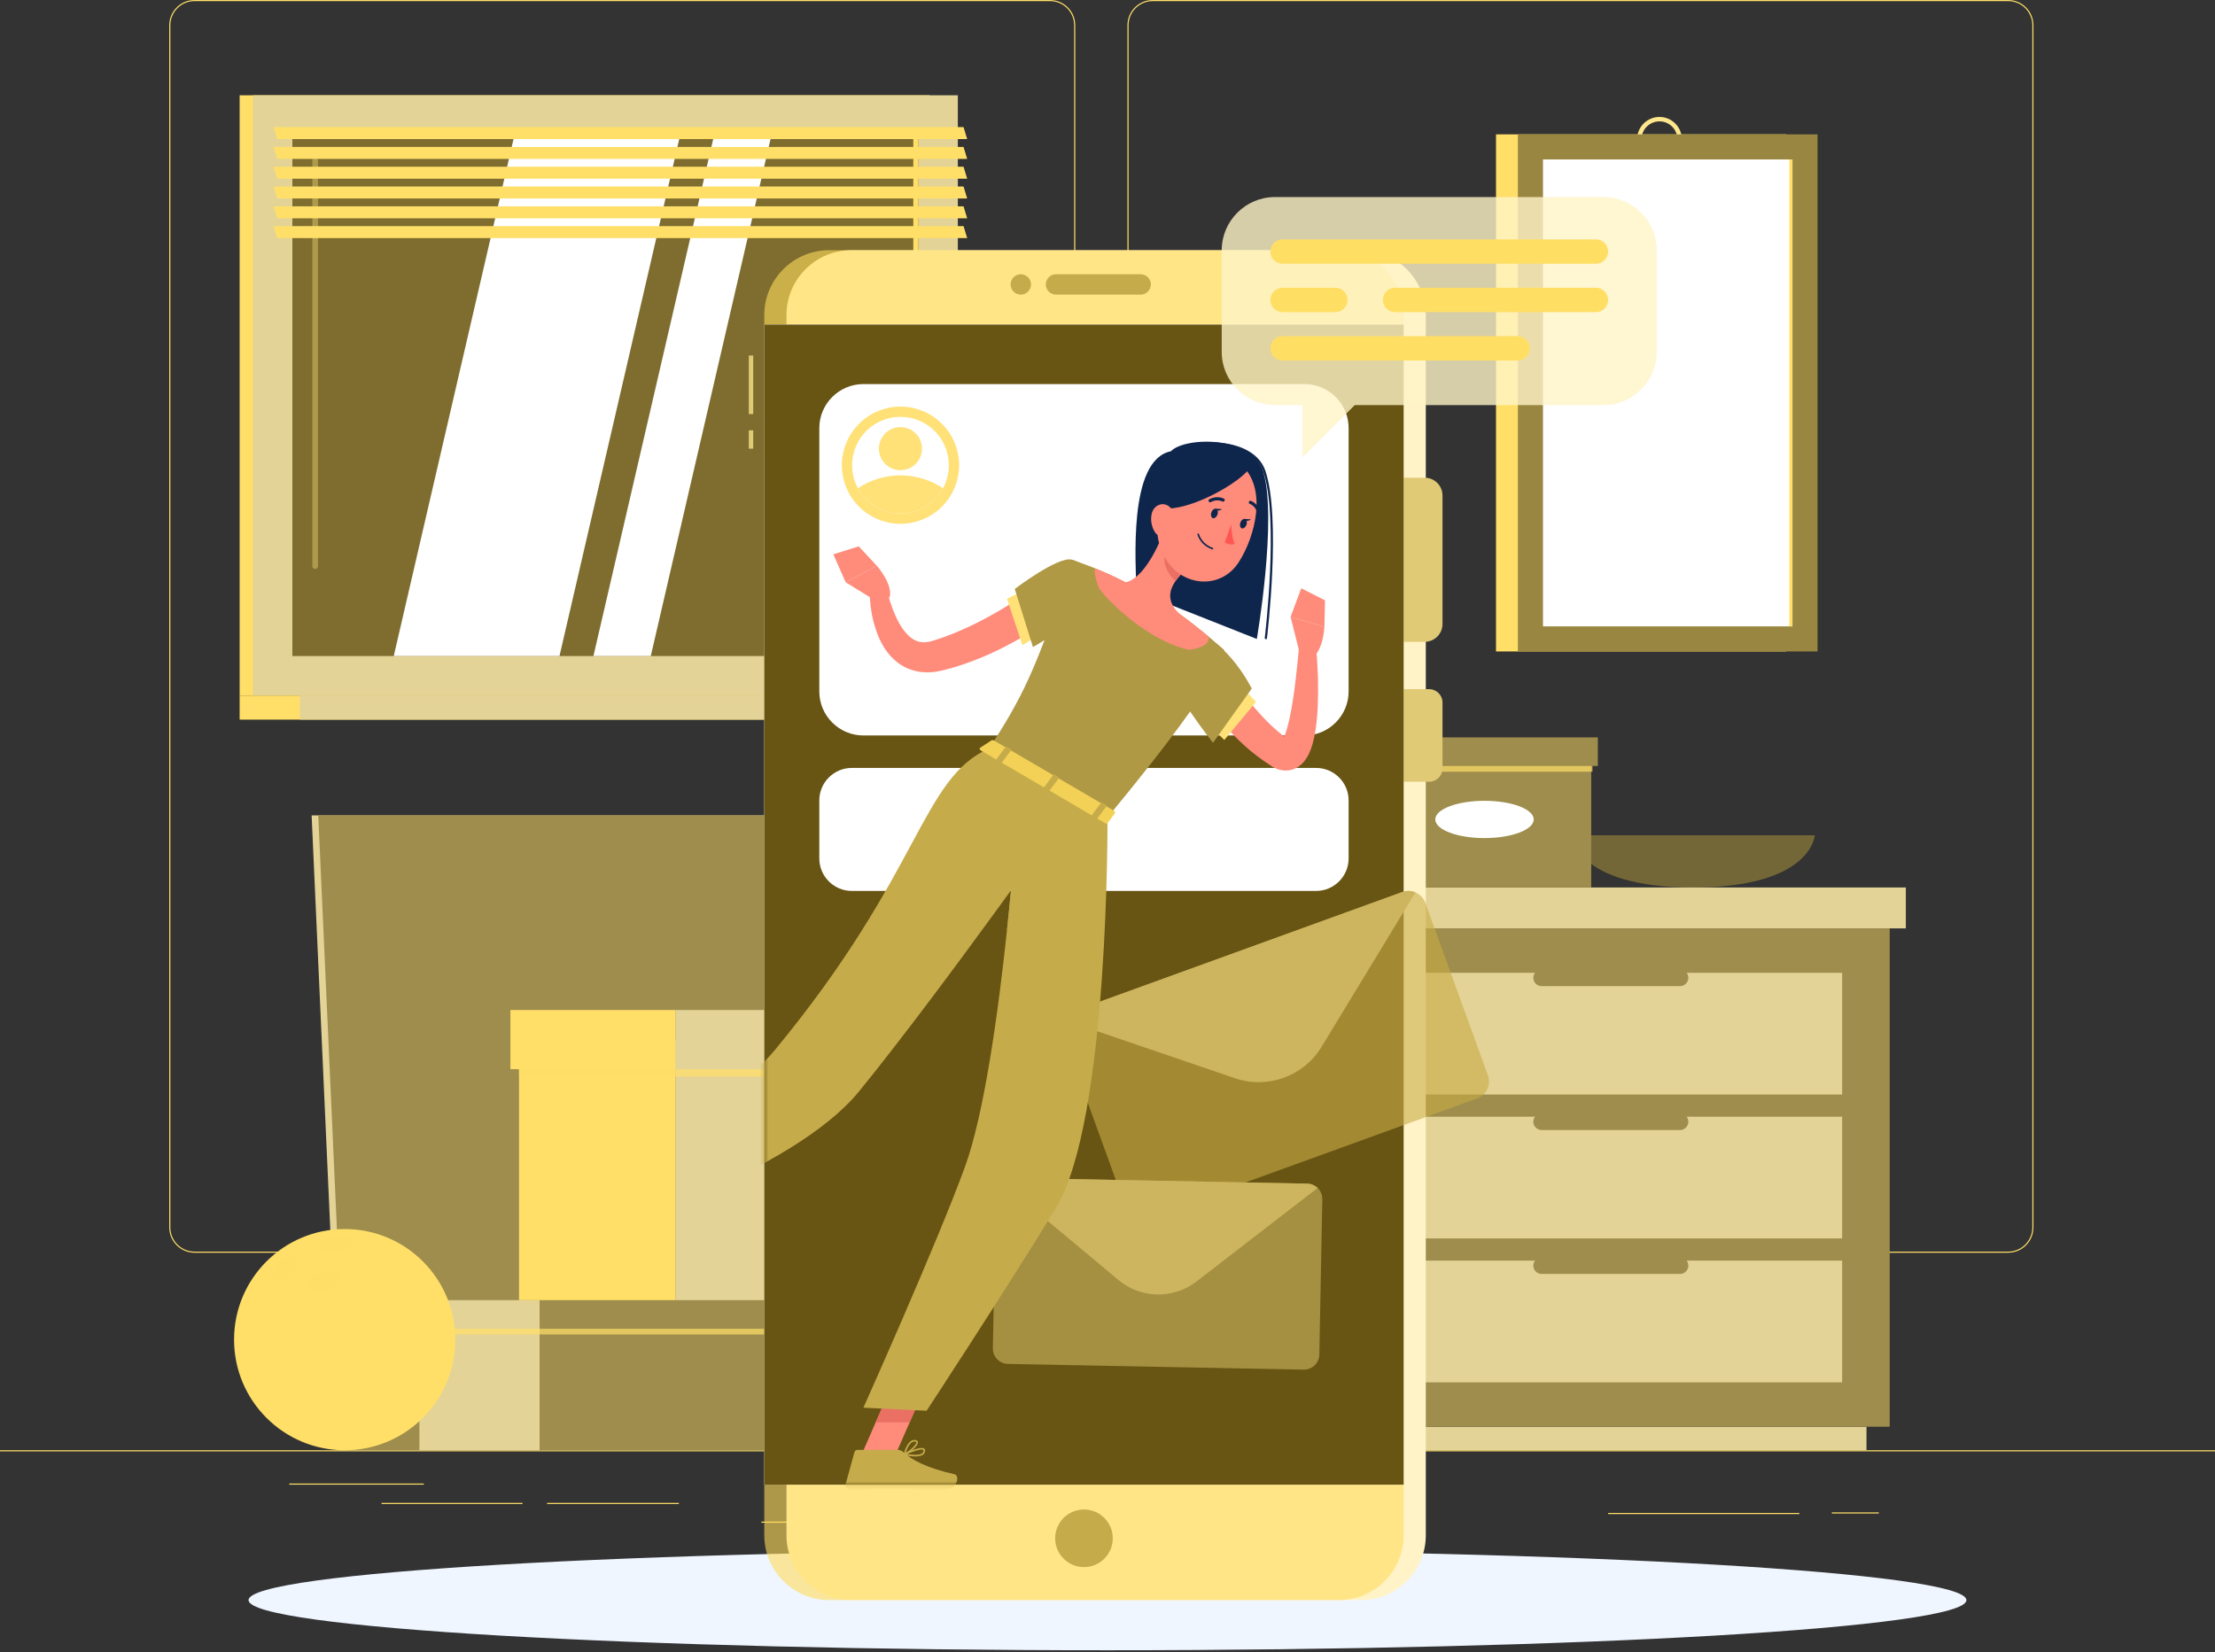 <svg xmlns="http://www.w3.org/2000/svg" width="500" height="373" viewBox="0 0 500 373" fill="none"><rect x="0" y="0" width="500" height="373" fill="#333333" stroke="none"/><path d="M500 327.446H0V327.696H500V327.446Z" fill="#FFDF68"></path><path d="M424.111 341.477H413.5V341.727H424.111V341.477Z" fill="#FFDF68"></path><path d="M406.167 341.602H363.016V341.852H406.167V341.602Z" fill="#FFDF68"></path><path d="M309.669 339.215H236.852V339.465H309.669V339.215Z" fill="#FFDF68"></path><path d="M194.963 343.562H171.855V343.812H194.963V343.562Z" fill="#FFDF68"></path><path d="M117.949 339.34H86.129V339.59H117.949V339.34Z" fill="#FFDF68"></path><path d="M153.241 339.34H123.5V339.59H153.241V339.34Z" fill="#FFDF68"></path><path d="M95.665 334.965H65.293V335.215H95.665V334.965Z" fill="#FFDF68"></path><path d="M237.014 282.848H43.915C40.768 282.848 38.207 280.287 38.207 277.14V5.708C38.207 2.561 40.768 0 43.915 0H237.014C240.16 0 242.721 2.561 242.721 5.708V277.14C242.721 280.287 240.16 282.848 237.014 282.848ZM43.915 0.251C40.905 0.251 38.457 2.699 38.457 5.709V277.141C38.457 280.151 40.905 282.599 43.915 282.599H237.014C240.023 282.599 242.471 280.151 242.471 277.141V5.708C242.471 2.699 240.023 0.25 237.014 0.25L43.915 0.251Z" fill="#FFDF68"></path><path d="M453.309 282.848H260.211C257.065 282.848 254.504 280.287 254.504 277.14V5.708C254.504 2.561 257.065 0 260.211 0H453.309C456.457 0 459.017 2.561 459.017 5.708V277.14C459.018 280.287 456.457 282.848 453.309 282.848ZM260.211 0.251C257.202 0.251 254.754 2.699 254.754 5.709V277.141C254.754 280.151 257.202 282.599 260.211 282.599H453.309C456.319 282.599 458.767 280.151 458.767 277.141V5.708C458.767 2.699 456.319 0.25 453.309 0.25L260.211 0.251Z" fill="#FFDF68"></path><path d="M209.845 21.514H54.094V157.049H209.845V21.514Z" fill="#FFDF68"></path><path d="M216.216 21.514H57.07V157.049H216.216V21.514Z" fill="#E3D397"></path><path d="M209.845 157.048H54.094V162.486H209.845V157.048Z" fill="#FFDF68"></path><path d="M226.833 157.048H67.688V162.486H226.833V157.048Z" fill="#E3D397"></path><path d="M207.297 148.126L207.297 30.436L65.996 30.436L65.996 148.126L207.297 148.126Z" fill="#7E6D2F"></path><path d="M88.883 148.126L116.144 30.436H153.554L126.293 148.126H88.883Z" fill="white"></path><path d="M71.141 128.459C70.789 128.459 70.504 128.174 70.504 127.822V36.24C70.504 35.889 70.789 35.603 71.141 35.603C71.493 35.603 71.778 35.889 71.778 36.24V127.822C71.778 128.174 71.493 128.459 71.141 128.459Z" fill="#AF9A4C"></path><path d="M133.957 148.126L161.218 30.436H174.161L146.9 148.126H133.957Z" fill="white"></path><path d="M207.297 148.126L207.297 30.436H206.164L206.164 148.126H207.297Z" fill="#FFDF68"></path><path d="M218.326 31.406H62.575L61.754 28.698H217.505L218.326 31.406Z" fill="#FFDF68"></path><path d="M218.326 35.877H62.575L61.754 33.17H217.505L218.326 35.877Z" fill="#FFDF68"></path><path d="M218.326 40.348H62.575L61.754 37.64H217.505L218.326 40.348Z" fill="#FFDF68"></path><path d="M218.326 44.817H62.575L61.754 42.11H217.505L218.326 44.817Z" fill="#FFDF68"></path><path d="M218.326 49.289H62.575L61.754 46.581H217.505L218.326 49.289Z" fill="#FFDF68"></path><path d="M218.326 53.759H62.575L61.754 51.052H217.505L218.326 53.759Z" fill="#FFDF68"></path><path d="M403.187 30.335H337.699V147.09H403.187V30.335Z" fill="#FFDF68"></path><path d="M374.596 36.502C371.812 36.502 369.547 34.237 369.547 31.453C369.547 28.669 371.812 26.404 374.596 26.404C377.38 26.404 379.646 28.669 379.646 31.453C379.646 34.237 377.38 36.502 374.596 36.502ZM374.596 27.404C372.364 27.404 370.547 29.22 370.547 31.453C370.547 33.686 372.363 35.502 374.596 35.502C376.829 35.502 378.646 33.686 378.646 31.453C378.646 29.22 376.829 27.404 374.596 27.404Z" fill="#FFE78D"></path><path d="M410.281 30.335H342.637V147.09H410.281V30.335Z" fill="#998640"></path><path d="M404.613 141.424V36.003L348.303 36.003V141.424H404.613Z" fill="white"></path><path d="M404.613 141.424V36.003H403.917V141.424H404.613Z" fill="#FFDF68"></path><path d="M354.762 188.604C354.762 188.604 355.46 200.382 382.211 200.382C408.962 200.382 409.66 188.604 409.66 188.604H354.762Z" fill="#746737"></path><path d="M300.661 209.619H273.344V322.136H300.661V209.619Z" fill="#E3D397"></path><path d="M421.331 322.136H278.59V327.445H421.331V322.136Z" fill="#E3D397"></path><path d="M300.66 322.137H426.574V209.62H300.66V322.137Z" fill="#9E8D4C"></path><path d="M311.402 279.618H415.836V252.137H311.402V279.618Z" fill="#E3D397"></path><path d="M311.402 312.112H415.836V284.631H311.402V312.112Z" fill="#E3D397"></path><path d="M379.234 255.149H348.005C346.969 255.149 346.121 254.301 346.121 253.265C346.121 252.229 346.969 251.381 348.005 251.381H379.234C380.27 251.381 381.118 252.229 381.118 253.265C381.118 254.301 380.27 255.149 379.234 255.149Z" fill="#9E8D4C"></path><path d="M311.402 247.125H415.836V219.644H311.402V247.125Z" fill="#E3D397"></path><path d="M379.234 222.655H348.005C346.969 222.655 346.121 221.807 346.121 220.771C346.121 219.735 346.969 218.887 348.005 218.887H379.234C380.27 218.887 381.118 219.735 381.118 220.771C381.118 221.808 380.27 222.655 379.234 222.655Z" fill="#9E8D4C"></path><path d="M379.234 287.642H348.005C346.969 287.642 346.121 286.794 346.121 285.758C346.121 284.722 346.969 283.874 348.005 283.874H379.234C380.27 283.874 381.118 284.722 381.118 285.758C381.118 286.794 380.27 287.642 379.234 287.642Z" fill="#9E8D4C"></path><path d="M430.214 200.38H300.66V209.619H430.214V200.38Z" fill="#E3D397"></path><path d="M269.529 209.619H300.664V200.38H269.529V209.619Z" fill="#FFDF68"></path><path d="M283.858 200.38H311.012V167.842H283.858V200.38Z" fill="#E3D397"></path><path d="M359.191 167.843H311.016V200.381H359.191V167.843Z" fill="#9E8D4C"></path><path d="M346.212 185.018C346.212 187.343 341.237 189.227 335.1 189.227C328.963 189.227 323.988 187.342 323.988 185.018C323.988 182.693 328.963 180.809 335.1 180.809C341.237 180.809 346.212 182.694 346.212 185.018Z" fill="white"></path><path opacity="0.7" d="M283.86 174.241H359.473V172.009H283.86V174.241Z" fill="#FFDF68"></path><path d="M282.359 172.949H311.012V166.492H282.359V172.949Z" fill="#E3D397"></path><path d="M360.686 166.491H311.012V172.948H360.686V166.491Z" fill="#9E8D4C"></path><path d="M173.844 184.111H70.344L76.801 327.445H180.301L173.844 184.111Z" fill="#E3D397"></path><path d="M175.344 184.111H71.844L78.301 327.445H181.801L175.344 184.111Z" fill="#9E8D4C"></path><path d="M94.67 327.445H121.824V294.907H94.67V327.445Z" fill="#E3D397"></path><path d="M251.795 294.908H121.82V327.446H251.795V294.908Z" fill="#9E8D4C"></path><path opacity="0.7" d="M94.669 301.307H252.082V299.075H94.669V301.307Z" fill="#FFDF68"></path><path d="M93.167 300.015H121.82V293.558H93.167V300.015Z" fill="#E3D397"></path><path d="M253.294 293.557H121.82V300.014H253.294V293.557Z" fill="#9E8D4C"></path><path d="M117.162 293.556H152.492V234.762H117.162V293.556Z" fill="#FFDF68"></path><path d="M240.769 234.763H152.492V293.557H240.769V234.763Z" fill="#E3D397"></path><path opacity="0.7" d="M117.165 243.087L241.141 243.087V240.183L117.165 240.183V243.087Z" fill="#FFDF68"></path><path d="M115.216 241.406H152.496V228.047H115.216V241.406Z" fill="#FFDF68"></path><path d="M242.723 228.047H152.496V241.406H242.723V228.047Z" fill="#E3D397"></path><path d="M77.808 327.445C91.6 327.445 102.78 316.265 102.78 302.473C102.78 288.681 91.6 277.501 77.808 277.501C64.016 277.501 52.836 288.681 52.836 302.473C52.836 316.265 64.016 327.445 77.808 327.445Z" fill="#FFDF68"></path><path opacity="0.7" d="M65.58 287.59C67.067 286.048 67.66 284.209 66.906 283.482C66.152 282.755 64.335 283.415 62.849 284.957C61.362 286.499 60.769 288.338 61.523 289.065C62.277 289.792 64.093 289.132 65.58 287.59Z" fill="#FFDF68"></path><path opacity="0.7" d="M75.953 282.908C78.056 282.504 79.601 281.342 79.403 280.313C79.205 279.284 77.34 278.777 75.237 279.182C73.134 279.586 71.589 280.748 71.787 281.777C71.985 282.806 73.85 283.313 75.953 282.908Z" fill="#FFDF68"></path><path opacity="0.7" d="M73.821 291.623C75.842 290.914 77.127 289.334 76.692 288.094C76.257 286.854 74.266 286.424 72.245 287.134C70.224 287.844 68.939 289.424 69.374 290.663C69.81 291.902 71.801 292.332 73.821 291.623Z" fill="#FFDF68"></path><path d="M249.998 372.609C357.08 372.609 443.887 367.539 443.887 361.286C443.887 355.032 357.08 349.963 249.998 349.963C142.916 349.963 56.109 355.032 56.109 361.286C56.109 367.539 142.916 372.609 249.998 372.609Z" fill="#F0F6FF"></path><path d="M307.238 361.286H192.15C184.112 361.286 177.535 354.709 177.535 346.671V71.108C177.535 63.07 184.112 56.493 192.15 56.493H307.238C315.277 56.493 321.853 63.07 321.853 71.108V346.671C321.853 354.709 315.276 361.286 307.238 361.286Z" fill="#FFF3C7"></path><path d="M321.61 144.916H312.084C309.879 144.916 308.074 143.112 308.074 140.906V111.871C308.074 109.666 309.878 107.861 312.084 107.861H321.61C323.815 107.861 325.62 109.665 325.62 111.871V140.906C325.62 143.112 323.816 144.916 321.61 144.916Z" fill="#E1CA75"></path><path d="M322.608 176.509H311.086C309.43 176.509 308.074 175.154 308.074 173.497V158.616C308.074 156.959 309.429 155.604 311.086 155.604H322.608C324.264 155.604 325.62 156.959 325.62 158.616V173.497C325.62 175.154 324.265 176.509 322.608 176.509Z" fill="#E1CA75"></path><path d="M170.027 80.27H169.027V93.493H170.027V80.27Z" fill="#E1CA75"></path><path d="M170.027 97.159H169.027V101.302H170.027V97.159Z" fill="#E1CA75"></path><path opacity="0.6" d="M302.23 361.286H187.142C179.104 361.286 172.527 354.709 172.527 346.671V71.108C172.527 63.07 179.104 56.493 187.142 56.493H302.23C310.268 56.493 316.845 63.07 316.845 71.108V346.671C316.845 354.709 310.268 361.286 302.23 361.286Z" fill="#FFDC5A"></path><path d="M251.192 347.328C251.192 350.92 248.28 353.832 244.688 353.832C241.096 353.832 238.184 350.92 238.184 347.328C238.184 343.736 241.096 340.824 244.688 340.824C248.28 340.824 251.192 343.736 251.192 347.328Z" fill="#C6AB4B"></path><path d="M316.846 73.29H172.527V335.217H316.846V73.29Z" fill="#DCE9FF"></path><path d="M316.846 73.29H172.527V335.217H316.846V73.29Z" fill="#685513"></path><path d="M294.495 166.057H194.88C189.416 166.057 184.945 161.586 184.945 156.122V96.656C184.945 91.192 189.416 86.721 194.88 86.721H294.495C299.959 86.721 304.43 91.192 304.43 96.656V156.122C304.43 161.586 299.96 166.057 294.495 166.057Z" fill="white"></path><path d="M208.373 117.246C215.115 114.427 218.295 106.676 215.475 99.934C212.656 93.193 204.906 90.013 198.164 92.832C191.422 95.651 188.242 103.402 191.062 110.143C193.881 116.885 201.631 120.065 208.373 117.246Z" fill="#FFE177"></path><path d="M214.184 105.038C214.184 106.924 213.706 108.694 212.864 110.239C211.022 113.643 207.415 115.957 203.264 115.957C199.113 115.957 195.506 113.642 193.664 110.239C192.823 108.694 192.344 106.923 192.344 105.038C192.344 99.006 197.232 94.118 203.264 94.118C209.296 94.118 214.184 99.006 214.184 105.038Z" fill="white"></path><path d="M212.864 110.239C211.022 113.643 207.415 115.957 203.264 115.957C199.113 115.957 195.506 113.642 193.664 110.239C196.413 108.402 199.712 107.33 203.264 107.33C206.816 107.331 210.115 108.403 212.864 110.239Z" fill="#FFE177"></path><path d="M203.262 106.166C205.949 106.166 208.126 103.989 208.126 101.302C208.126 98.616 205.949 96.439 203.262 96.439C200.576 96.439 198.398 98.616 198.398 101.302C198.398 103.989 200.576 106.166 203.262 106.166Z" fill="#FFE177"></path><path d="M297.1 201.159H192.275C188.243 201.159 184.945 197.86 184.945 193.829V180.718C184.945 176.686 188.244 173.388 192.275 173.388H297.1C301.131 173.388 304.43 176.686 304.43 180.718V193.829C304.43 197.861 301.132 201.159 297.1 201.159Z" fill="white"></path><path d="M228.129 64.223C228.129 62.952 229.159 61.923 230.43 61.923C231.701 61.923 232.731 62.953 232.731 64.223C232.731 65.494 231.701 66.524 230.43 66.524C229.159 66.524 228.129 65.493 228.129 64.223Z" fill="#C6AB4B"></path><path d="M238.375 61.922H257.487C258.752 61.922 259.788 62.957 259.788 64.222C259.788 65.487 258.753 66.523 257.487 66.523H238.375C237.11 66.523 236.074 65.488 236.074 64.222C236.074 62.957 237.11 61.922 238.375 61.922Z" fill="#C6AB4B"></path><path opacity="0.6" d="M321.75 203.846L335.876 242.79C336.641 244.899 335.541 247.251 333.432 248.016L259.295 274.908C257.186 275.673 254.834 274.573 254.069 272.464L239.943 233.52C239.543 232.418 239.653 231.246 240.149 230.27C240.605 229.385 241.38 228.659 242.387 228.294L316.524 201.402C317.531 201.037 318.59 201.097 319.508 201.484C320.515 201.915 321.351 202.744 321.75 203.846Z" fill="#C8AB47"></path><path d="M319.51 201.484L298.325 236.357C294.279 243.017 286.143 245.968 278.768 243.451L240.152 230.27C240.608 229.385 241.383 228.659 242.39 228.294L316.527 201.402C317.532 201.038 318.592 201.098 319.51 201.484Z" fill="#CDB55F"></path><path opacity="0.6" d="M298.496 270.774L297.817 305.857C297.78 307.757 296.196 309.281 294.296 309.245L227.51 307.953C225.61 307.916 224.086 306.332 224.122 304.432L224.8 269.349C224.819 268.356 225.263 267.463 225.951 266.843C226.581 266.282 227.414 265.944 228.321 265.961L295.107 267.253C296.014 267.27 296.833 267.641 297.441 268.225C298.106 268.872 298.515 269.781 298.496 270.774Z" fill="#CDB55F"></path><path d="M297.44 268.226L270.085 289.35C264.861 293.384 257.532 293.243 252.467 289.009L225.949 266.843C226.579 266.282 227.412 265.944 228.319 265.961L295.105 267.253C296.013 267.271 296.832 267.641 297.44 268.226Z" fill="#CDB55F"></path><mask id="mask0_81_211" style="mask-type:luminance" maskUnits="userSpaceOnUse" x="172" y="73" width="145" height="263"><path d="M316.846 73.29H172.527V335.217H316.846V73.29Z" fill="white"></path></mask><g mask="url(#mask0_81_211)"><path d="M256.484 133.492C256.484 127.492 254.484 103.881 264.317 101.881C267.428 98.603 282.836 98.267 285.206 106.603C288.317 117.547 283.706 144.27 283.706 144.27L256.484 133.492Z" fill="#0F264C"></path><path d="M285.748 144.327C285.738 144.327 285.727 144.326 285.718 144.325C285.581 144.308 285.484 144.183 285.5 144.047C285.533 143.779 288.747 117.064 285.162 106.463C284.184 103.567 281.379 101.531 277.265 100.731C271.899 99.686 266.097 100.99 264.494 102.853C264.404 102.958 264.246 102.97 264.141 102.879C264.037 102.789 264.025 102.631 264.115 102.526C265.989 100.345 272.299 99.254 277.36 100.239C281.658 101.075 284.597 103.228 285.636 106.302C289.256 117.011 286.029 143.838 285.995 144.107C285.98 144.235 285.873 144.327 285.748 144.327Z" fill="#0F264C"></path><path d="M276.93 149.906L277.173 150.44L277.48 151.068C277.684 151.492 277.912 151.926 278.139 152.352C278.609 153.206 279.098 154.06 279.642 154.885C280.693 156.556 281.852 158.172 283.115 159.703C284.405 161.21 285.755 162.668 287.206 164.027C287.952 164.679 288.68 165.361 289.459 165.979L290.631 166.904L290.908 167.123C290.908 167.123 290.929 167.15 290.904 167.135C290.87 167.129 290.75 167.074 290.512 167.054C290.267 167.021 289.927 167.063 289.666 167.178C289.414 167.275 289.282 167.393 289.239 167.454C289.175 167.548 289.349 167.396 289.5 167.135C289.828 166.597 290.161 165.728 290.428 164.834C290.987 163.014 291.369 160.969 291.718 158.919C292.066 156.859 292.339 154.756 292.563 152.641C292.827 150.532 293.012 148.382 293.216 146.281L297.07 146.224C297.312 148.449 297.415 150.626 297.507 152.841C297.555 155.049 297.551 157.266 297.461 159.51C297.355 161.76 297.155 164.015 296.677 166.397C296.411 167.596 296.112 168.812 295.461 170.206C295.115 170.903 294.696 171.676 293.841 172.511C293.391 172.93 292.805 173.351 292.048 173.647C291.275 173.942 290.386 174.035 289.604 173.94C288.831 173.842 288.195 173.602 287.682 173.347C287.413 173.217 287.213 173.086 286.981 172.946L286.6 172.691L285.148 171.707C284.181 171.048 283.268 170.313 282.354 169.582C280.56 168.078 278.861 166.457 277.305 164.704C275.765 162.939 274.322 161.087 273.037 159.117C272.394 158.133 271.806 157.108 271.237 156.065C270.958 155.536 270.679 155.013 270.422 154.459L270.043 153.617C269.912 153.316 269.81 153.072 269.652 152.658L276.93 149.906Z" fill="#FF8B7B"></path><path d="M280.313 155.076L273.59 164.344L276.368 167.076L283.524 158.474L280.313 155.076Z" fill="#FFE177"></path><path d="M269.776 142.843C277.345 144.879 282.562 155.46 282.562 155.46L273.82 167.715C273.82 167.715 263.316 154.502 263.571 150.301C263.836 145.925 265.215 141.616 269.776 142.843Z" fill="#B09945"></path><path d="M293.327 147.251L291.328 139.291L298.964 141.517C298.964 141.517 298.746 146.891 296.114 148.647L293.327 147.251Z" fill="#FF8B7B"></path><path d="M293.733 132.829L299.094 135.539L298.964 141.518L291.328 139.291L293.733 132.829Z" fill="#FF8B7B"></path><path d="M197.886 135.775L190.898 131.471L197.92 127.735C197.92 127.735 201.515 131.735 200.856 134.83L197.886 135.775Z" fill="#FF8B7B"></path><path d="M188.109 125.164L193.839 123.363L197.92 127.735L190.898 131.471L188.109 125.164Z" fill="#FF8B7B"></path><path d="M194.281 328.909L201.633 329.627L209.283 312.129L201.931 311.41L194.281 328.909Z" fill="#FF8B7B"></path><path d="M202.611 327.356H193.582C193.253 327.356 192.957 327.584 192.869 327.905L190.906 335.048C190.702 335.789 191.248 336.49 192.008 336.477C195.163 336.423 196.704 336.238 200.675 336.238C203.118 336.238 209.432 336.492 212.805 336.492C216.104 336.492 216.794 333.156 215.429 332.854C209.308 331.499 205.779 329.631 203.891 327.849C203.549 327.529 203.092 327.356 202.611 327.356Z" fill="#C6AB4B"></path><path d="M209.284 312.133L205.342 321.153H197.672L201.928 311.414L209.284 312.133Z" fill="#EA7063"></path><path d="M276.335 146.758C276.335 146.758 278.819 149.691 249.996 184.569C239.409 178.374 228.468 171.972 223.316 168.958C230.117 158.362 234.048 151.673 241.897 126.352C241.897 126.352 248.199 128.407 254.1 131.488C262.088 135.66 265.77 138.26 266.215 138.577C271.141 142.098 276.335 146.758 276.335 146.758Z" fill="#B09945"></path><path d="M263.283 118.549C261.766 122.894 258.351 130.483 254.102 131.488C254.102 131.488 252.854 136.066 260.097 140.304C268.061 144.964 266.217 138.577 266.217 138.577C262.478 134.995 264.477 131.836 267.006 129.25L263.283 118.549Z" fill="#FF8B7B"></path><path d="M272.836 143.748C270.958 142.18 268.553 140.25 266.215 138.575C262.478 135.901 258.711 133.896 254.098 131.485C251.738 130.248 249.319 129.175 247.259 128.349C246.928 128.901 247.196 130.583 248.211 133.046C252.051 137.996 260.966 145.282 268.407 146.729C271.868 146.233 272.953 145.137 272.836 143.748Z" fill="#FF8B7B"></path><path d="M248.211 133.046C249.602 136.421 252.403 141.272 257.064 146.768C262.335 147.134 265.96 147.08 268.407 146.729C260.966 145.283 252.05 137.997 248.211 133.046Z" fill="#B09945"></path><path d="M264.8 122.914L267.004 129.245C266.403 129.855 265.836 130.5 265.372 131.177C263.852 129.965 262.22 127.013 263.061 125.172C263.481 124.253 264.422 123.235 264.8 122.914Z" fill="#EA7063"></path><path d="M263.363 109.906C261.295 117.171 260.264 120.202 262.57 125.117C266.038 132.51 275.414 133.462 279.612 126.961C283.39 121.11 286.138 110.212 280.174 104.93C274.297 99.726 265.431 102.641 263.363 109.906Z" fill="#FF8B7B"></path><path d="M261.236 114.466C266.402 116.392 278.555 109.98 281.861 106.049C282.305 99.993 268.097 102.382 268.097 102.382C268.097 102.382 260.514 100.077 261.236 114.466Z" fill="#0F264C"></path><path d="M259.996 115.933C259.624 117.454 259.988 119.005 260.673 120.095C261.704 121.734 263.514 121.125 264.313 119.474C265.032 117.988 265.362 115.344 263.806 114.275C262.273 113.221 260.422 114.194 259.996 115.933Z" fill="#FF8B7B"></path><path d="M249.999 184.569C249.999 184.569 250.436 253.092 238.284 272.873C225.644 293.448 209.163 318.529 209.163 318.529L194.898 317.839C194.898 317.839 211.537 280.718 217.813 263.491C226.466 239.742 230.462 173.136 230.462 173.136L249.999 184.569Z" fill="#C6AB4B"></path><path d="M234.817 186.465C232.929 187.857 230.878 190.415 228.928 193.317C228.485 198.41 227.943 204.147 227.301 210.147C231.651 204.253 235.095 193.881 234.817 186.465Z" fill="#C6AB4B"></path><path d="M242.952 180.446C242.952 180.446 212.757 223.303 193.933 246.399C178.729 265.054 134.726 278.376 134.726 278.376L129.359 269.371C129.359 269.371 164.365 249.836 174.805 237.215C208.218 196.817 207.804 175.864 223.318 168.958L242.952 180.446Z" fill="#C6AB4B"></path><path d="M223.835 167.158L221.235 168.842C221.033 168.973 221.142 169.29 221.451 169.47L249.431 185.842C249.672 185.983 249.94 185.981 250.043 185.839L251.681 183.592C251.794 183.436 251.668 183.174 251.405 183.02L224.388 167.211C224.188 167.095 223.965 167.073 223.835 167.158Z" fill="#F3D156"></path><path d="M225.696 172.302L224.972 171.879C224.828 171.795 224.762 171.656 224.825 171.571L226.98 168.667C227.043 168.582 227.212 168.582 227.357 168.666L228.081 169.089C228.225 169.173 228.291 169.312 228.228 169.397L226.073 172.301C226.01 172.385 225.84 172.386 225.696 172.302Z" fill="#C6AB4B"></path><path d="M247.246 184.912L246.522 184.489C246.378 184.405 246.312 184.266 246.375 184.181L248.53 181.277C248.593 181.192 248.763 181.192 248.907 181.276L249.63 181.699C249.774 181.783 249.84 181.922 249.777 182.007L247.622 184.911C247.56 184.996 247.39 184.996 247.246 184.912Z" fill="#C6AB4B"></path><path d="M236.469 178.606L235.745 178.183C235.601 178.099 235.535 177.96 235.598 177.875L237.753 174.971C237.816 174.886 237.986 174.885 238.13 174.97L238.854 175.393C238.998 175.477 239.064 175.616 239.001 175.701L236.846 178.605C236.782 178.69 236.613 178.691 236.469 178.606Z" fill="#C6AB4B"></path><path d="M273.449 115.693C273.245 116.272 273.386 116.85 273.765 116.983C274.143 117.116 274.616 116.755 274.82 116.176C275.024 115.597 274.883 115.02 274.504 114.886C274.125 114.752 273.653 115.114 273.449 115.693Z" fill="#0F264C"></path><path d="M279.996 117.999C279.792 118.578 279.933 119.155 280.312 119.289C280.69 119.422 281.163 119.061 281.367 118.482C281.571 117.903 281.429 117.326 281.051 117.192C280.672 117.058 280.2 117.42 279.996 117.999Z" fill="#0F264C"></path><path d="M280.871 117.165L282.403 117.254C282.403 117.254 281.307 118.089 280.871 117.165Z" fill="#0F264C"></path><path d="M277.916 118.385C277.916 118.385 278.02 121.224 278.678 122.808C277.662 123.252 276.477 122.468 276.477 122.468L277.916 118.385Z" fill="#FF5652"></path><path d="M273.693 124.041C273.673 124.041 273.653 124.038 273.633 124.031C270.907 123.072 270.318 120.764 270.294 120.666C270.271 120.569 270.329 120.472 270.426 120.449C270.528 120.425 270.621 120.485 270.644 120.581C270.65 120.603 271.218 122.799 273.752 123.692C273.846 123.725 273.895 123.828 273.862 123.922C273.837 123.994 273.767 124.041 273.693 124.041Z" fill="#0F264C"></path><path d="M273.157 113.405C273.029 113.405 272.905 113.337 272.84 113.216C272.745 113.041 272.811 112.822 272.986 112.727C274.74 111.781 276.213 112.558 276.274 112.592C276.45 112.687 276.514 112.906 276.419 113.081C276.323 113.256 276.103 113.319 275.932 113.226C275.874 113.196 274.726 112.608 273.329 113.361C273.274 113.392 273.216 113.405 273.157 113.405Z" fill="#0F264C"></path><path d="M284.149 116.05C283.988 116.05 283.841 115.941 283.799 115.778C283.404 114.219 282.152 113.776 282.139 113.772C281.951 113.708 281.85 113.503 281.914 113.314C281.977 113.126 282.183 113.024 282.371 113.089C282.437 113.112 284.007 113.667 284.498 115.6C284.547 115.793 284.43 115.989 284.237 116.038C284.208 116.047 284.179 116.05 284.149 116.05Z" fill="#0F264C"></path><path d="M239.696 137.821C237.803 139.338 236 140.554 234.089 141.809C232.2 143.05 230.241 144.178 228.244 145.249C224.27 147.418 220.057 149.231 215.636 150.588C215.092 150.773 214.517 150.898 213.959 151.053C213.375 151.199 212.884 151.352 212.224 151.49C210.871 151.795 209.369 151.906 207.848 151.717C206.327 151.533 204.789 151.001 203.489 150.192C202.185 149.382 201.136 148.336 200.304 147.249C198.64 145.052 197.8 142.681 197.183 140.385C196.874 139.232 196.68 138.071 196.539 136.915C196.395 135.743 196.306 134.641 196.313 133.39L200.154 133.065C200.604 134.957 201.25 136.985 202.024 138.77C202.786 140.574 203.798 142.218 204.929 143.358C206.087 144.509 207.225 145.002 208.474 145.009C209.112 145 209.801 144.922 210.549 144.683C211.423 144.404 212.445 144.085 213.376 143.741C217.178 142.329 220.905 140.549 224.506 138.49C226.317 137.481 228.063 136.345 229.817 135.232C231.54 134.119 233.314 132.873 234.851 131.731L239.696 137.821Z" fill="#FF8B7B"></path><path d="M227.324 135.201L230.783 145.659L234.033 143.715L230.991 133.34L227.324 135.201Z" fill="#FFE177"></path><path d="M241.901 126.351C238.753 125.6 229.062 132.983 229.062 132.983L233.173 146.095C233.173 146.095 243.344 140.468 244.242 136.356C245.178 132.074 245.494 127.208 241.901 126.351Z" fill="#B09945"></path><path d="M206.615 328.847C205.744 328.847 204.8 328.679 204.145 328.533C204.07 328.516 204.013 328.454 204.005 328.377C203.997 328.301 204.038 328.227 204.108 328.194C204.716 327.908 207.792 326.51 208.609 327.067C208.721 327.142 208.851 327.289 208.836 327.558C208.815 327.919 208.661 328.21 208.377 328.425C207.962 328.738 207.312 328.847 206.615 328.847ZM204.768 328.29C205.753 328.469 207.449 328.673 208.16 328.137C208.358 327.988 208.461 327.791 208.475 327.536C208.481 327.431 208.444 327.389 208.407 327.364C207.963 327.066 206.116 327.705 204.768 328.29Z" fill="#C6AB4B"></path><path d="M204.184 328.537C204.142 328.537 204.1 328.522 204.067 328.494C204.016 328.45 203.993 328.382 204.008 328.316C204.04 328.176 204.796 324.906 206.594 325.131C207.058 325.187 207.186 325.42 207.211 325.607C207.326 326.459 205.271 328.106 204.252 328.523C204.23 328.532 204.207 328.537 204.184 328.537ZM206.429 325.483C205.348 325.483 204.699 327.235 204.462 328.022C205.501 327.452 206.921 326.151 206.854 325.657C206.842 325.569 206.74 325.512 206.551 325.49C206.51 325.484 206.469 325.483 206.429 325.483Z" fill="#C6AB4B"></path><path d="M274.324 114.859L275.856 114.948C275.856 114.948 274.76 115.783 274.324 114.859Z" fill="#0F264C"></path></g><path opacity="0.8" d="M361.985 44.492H287.785C281.185 44.492 275.785 49.892 275.785 56.492V79.467C275.785 86.067 281.185 91.467 287.785 91.467H294.007V103.27L305.809 91.467H361.985C368.585 91.467 373.985 86.067 373.985 79.467V56.492C373.985 49.892 368.585 44.492 361.985 44.492Z" fill="#FFF3C7"></path><path d="M360.25 59.552H289.518C287.998 59.552 286.766 58.32 286.766 56.8C286.766 55.28 287.998 54.048 289.518 54.048H360.25C361.77 54.048 363.002 55.28 363.002 56.8C363.002 58.32 361.77 59.552 360.25 59.552Z" fill="#FFDE64"></path><path d="M360.251 70.474H314.904C313.384 70.474 312.152 69.242 312.152 67.722C312.152 66.202 313.384 64.97 314.904 64.97H360.251C361.771 64.97 363.003 66.202 363.003 67.722C363.003 69.242 361.771 70.474 360.251 70.474Z" fill="#FFDE64"></path><path d="M301.45 70.474H289.518C287.998 70.474 286.766 69.242 286.766 67.722C286.766 66.202 287.998 64.97 289.518 64.97H301.45C302.97 64.97 304.202 66.202 304.202 67.722C304.202 69.242 302.97 70.474 301.45 70.474Z" fill="#FFDE64"></path><path d="M342.583 81.397H289.518C287.998 81.397 286.766 80.165 286.766 78.645C286.766 77.125 287.998 75.893 289.518 75.893H342.583C344.103 75.893 345.335 77.125 345.335 78.645C345.335 80.165 344.103 81.397 342.583 81.397Z" fill="#FFDE64"></path></svg>